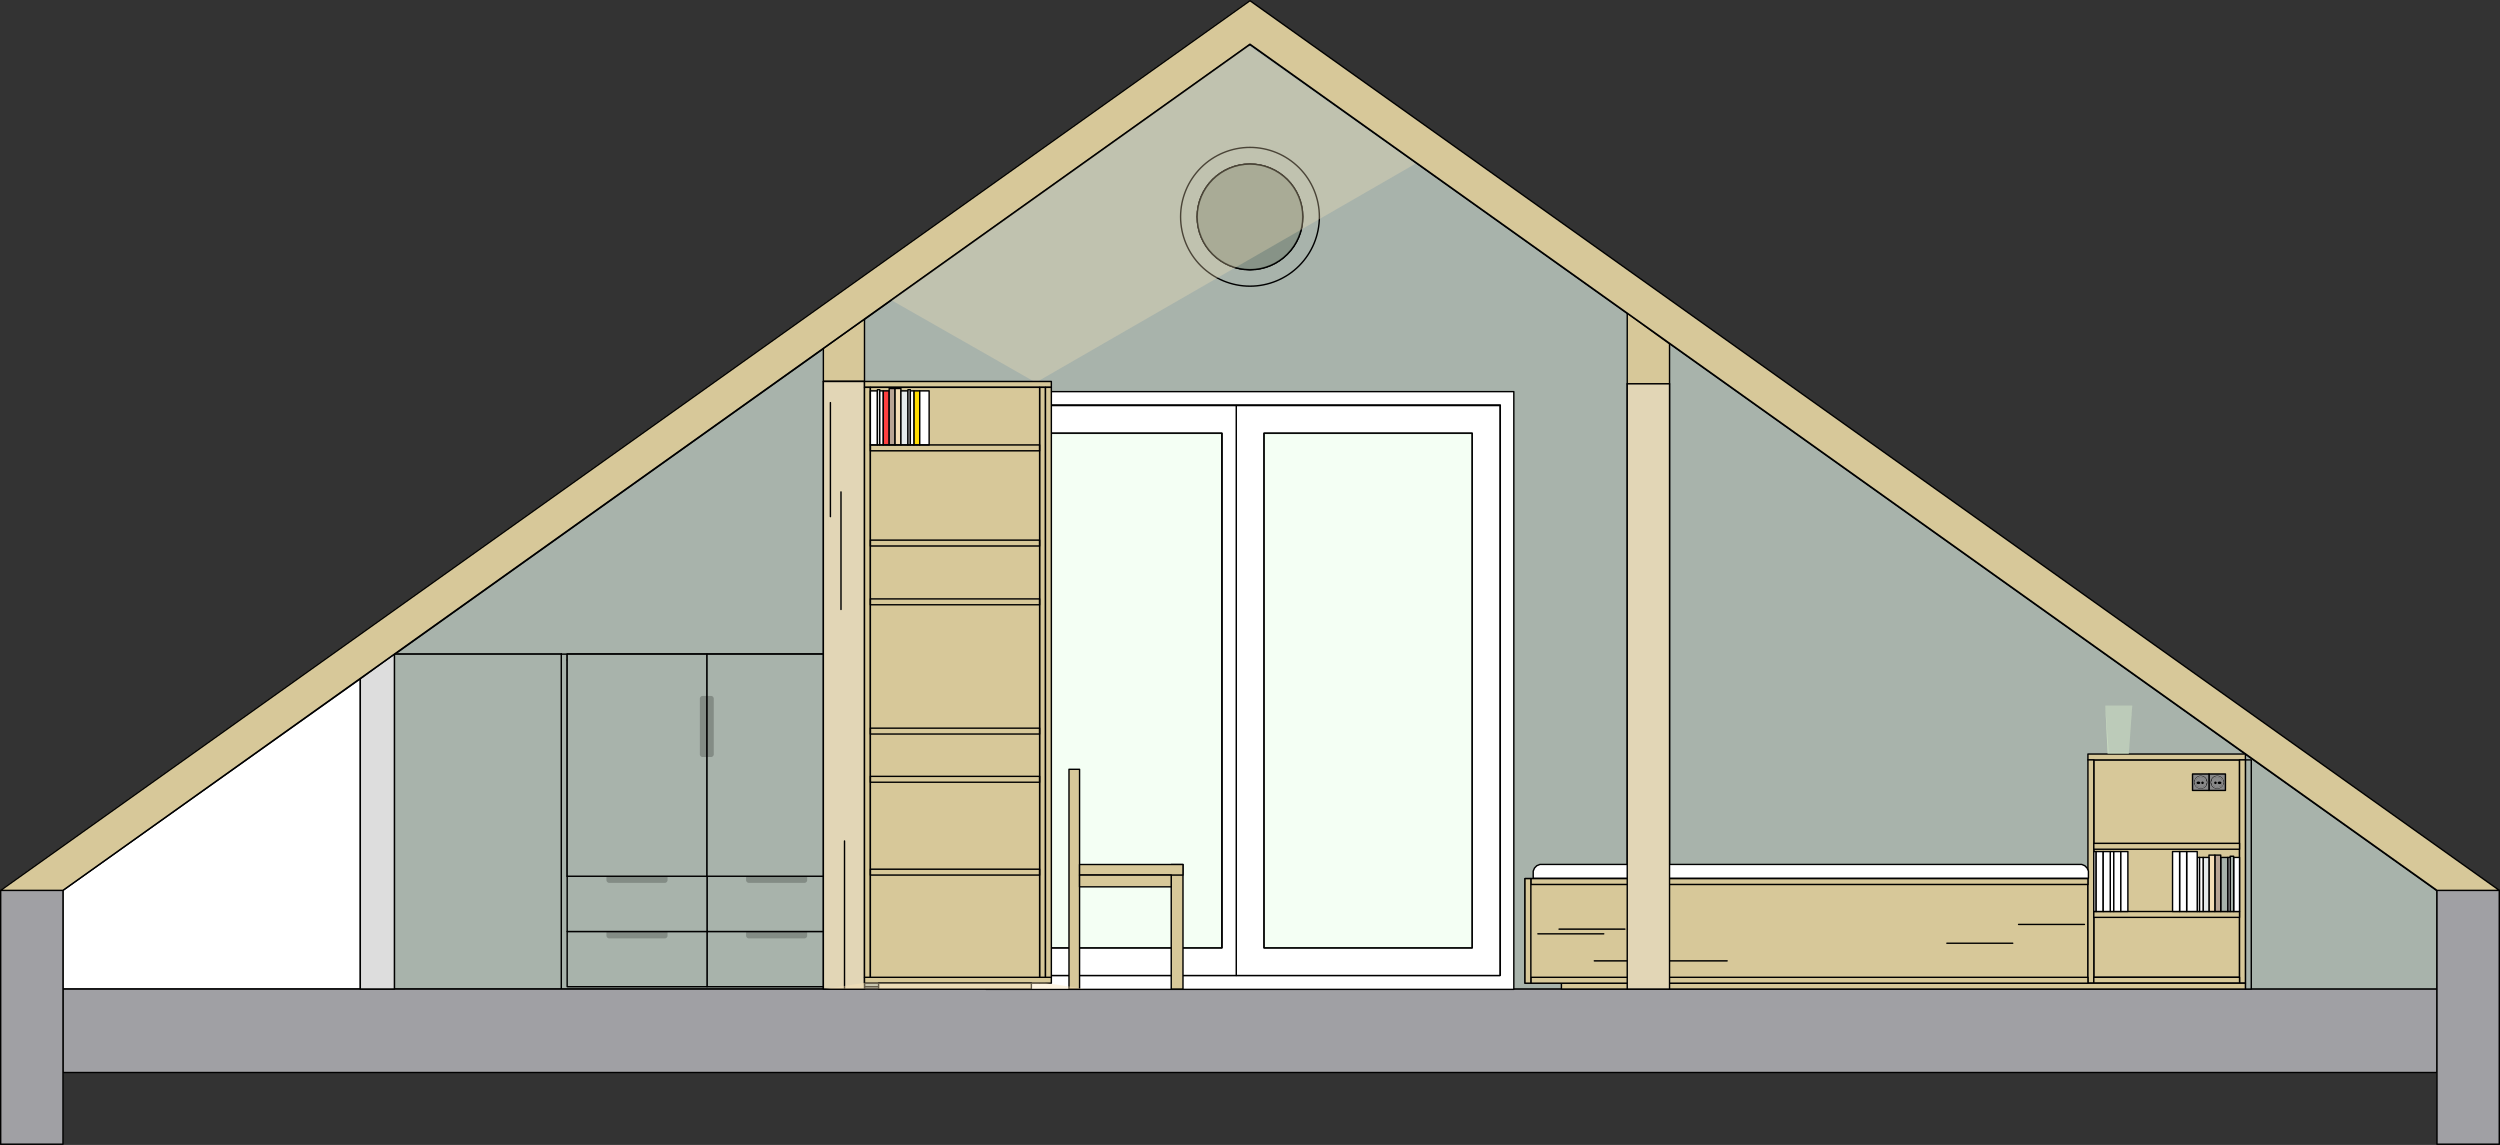 <?xml version="1.0" encoding="UTF-8"?><svg id="Ebene_2" xmlns="http://www.w3.org/2000/svg" viewBox="0 0 510.53 233.81"><rect x="0" y="0" width="510.53" height="233.81" fill="#333333" stroke="none"/><defs><style>.cls-1{opacity:.22;}.cls-1,.cls-2,.cls-3,.cls-4,.cls-5,.cls-6,.cls-7,.cls-8,.cls-9,.cls-10,.cls-11,.cls-12,.cls-13,.cls-14,.cls-15,.cls-16,.cls-17,.cls-18,.cls-19,.cls-20,.cls-21{stroke-width:0px;}.cls-1,.cls-12{fill:#000;}.cls-2{fill:#a8b3ab;}.cls-3{opacity:.3;}.cls-3,.cls-20{fill:#f8e3b7;}.cls-22{stroke:#888;}.cls-22,.cls-23{stroke-linecap:round;}.cls-22,.cls-23,.cls-24{fill:none;stroke-linejoin:round;stroke-width:.29px;}.cls-4{fill:#a0a0a4;}.cls-23,.cls-24{stroke:#000;}.cls-5{fill:#b9a394;}.cls-6{fill:#ffdc01;}.cls-7,.cls-13{fill:#d3e7c8;}.cls-7,.cls-17{opacity:.47;}.cls-8{fill:#f4dcb6;}.cls-9{fill:#888;}.cls-10{fill:#e2d6b6;}.cls-11{fill:#001;}.cls-13{opacity:.5;}.cls-14{fill:#ddd;}.cls-15{fill:#d7c899;}.cls-16{opacity:.4;}.cls-16,.cls-17{fill:#e5ffe5;}.cls-18{fill:#e6ebec;}.cls-19{fill:#ff4040;}.cls-20{opacity:.41;}.cls-21{fill:#fff;}</style></defs><g id="Ebene_1-2"><g id="Schnitt_AA"><path class="cls-2" d="M244.49,44.27h0c0-1.41.28-2.82.82-4.12.54-1.31,1.33-2.49,2.33-3.49,1-1,2.19-1.79,3.49-2.34,1.31-.54,2.71-.82,4.12-.82s2.82.28,4.12.82c1.31.54,2.49,1.33,3.49,2.34,1,1,1.79,2.19,2.33,3.49.54,1.31.82,2.71.82,4.12s-.28,2.82-.82,4.12c-.54,1.31-1.33,2.49-2.33,3.49-1,1-2.19,1.79-3.49,2.34-1.31.54-2.71.82-4.12.82s-2.82-.28-4.12-.82c-1.31-.54-2.49-1.33-3.49-2.34s-1.79-2.19-2.33-3.49c-.54-1.31-.82-2.71-.82-4.12ZM255.26,9.1l-174.64,124.52v68.43h417.03v-20.13L255.26,9.1"/><path class="cls-23" d="M244.49,44.27h0c0-1.41.28-2.82.82-4.12.54-1.31,1.33-2.49,2.33-3.49,1-1,2.19-1.79,3.49-2.33,1.31-.54,2.71-.82,4.12-.82s2.82.28,4.12.82c1.31.54,2.49,1.33,3.49,2.33s1.79,2.19,2.33,3.49c.54,1.31.82,2.71.82,4.12s-.28,2.82-.82,4.12c-.54,1.31-1.33,2.49-2.33,3.49s-2.19,1.79-3.49,2.34c-1.31.54-2.71.82-4.12.82s-2.82-.28-4.12-.82c-1.31-.54-2.49-1.33-3.49-2.34-1-1-1.79-2.19-2.33-3.49-.54-1.31-.82-2.71-.82-4.12M255.26,9.1l-174.64,124.51v68.43h417.03v-20.13L255.26,9.1"/><rect class="cls-2" x="114.62" y="133.58" width="86.64" height="68.4"/><rect class="cls-23" x="114.62" y="133.58" width="86.64" height="68.4"/><rect class="cls-10" x="80.48" y="133.52" width="34.08" height="68.4"/><rect class="cls-24" x="80.54" y="133.58" width="34.08" height="68.4"/><polygon class="cls-2" points="80.48 134.72 113.36 134.72 114.56 133.52 80.48 133.52 80.48 134.72"/><polygon class="cls-24" points="80.54 134.78 113.42 134.78 114.62 133.58 80.54 133.58 80.54 134.78"/><polygon class="cls-2" points="114.56 133.52 113.36 134.72 113.36 201.92 114.56 201.92 114.56 133.52"/><polygon class="cls-24" points="114.62 133.58 113.42 134.78 113.42 201.98 114.62 201.98 114.62 133.58"/><rect class="cls-10" x="81.74" y="200.3" width="31.68" height="1.2"/><rect class="cls-23" x="81.74" y="200.3" width="31.68" height="1.2"/><rect class="cls-2" x="144.38" y="190.22" width="28.56" height="11.28"/><rect class="cls-23" x="144.38" y="190.22" width="28.56" height="11.28"/><rect class="cls-2" x="144.38" y="178.94" width="28.56" height="11.28"/><rect class="cls-23" x="144.38" y="178.94" width="28.56" height="11.28"/><rect class="cls-2" x="172.94" y="190.22" width="28.32" height="11.28"/><rect class="cls-23" x="172.94" y="190.22" width="28.32" height="11.28"/><rect class="cls-2" x="172.94" y="178.94" width="28.32" height="11.28"/><rect class="cls-23" x="172.94" y="178.94" width="28.32" height="11.28"/><rect class="cls-2" x="115.82" y="190.22" width="28.56" height="11.28"/><rect class="cls-23" x="115.82" y="190.22" width="28.56" height="11.28"/><rect class="cls-2" x="115.82" y="178.94" width="28.56" height="11.28"/><rect class="cls-23" x="115.82" y="178.94" width="28.56" height="11.28"/><rect class="cls-10" x="80.54" y="134.78" width="1.2" height="67.2"/><rect class="cls-23" x="80.54" y="134.78" width="1.2" height="67.2"/><polygon class="cls-1" points="152.36 191.06 152.36 191.12 152.37 191.17 152.38 191.23 152.4 191.28 152.43 191.33 152.46 191.37 152.49 191.42 152.53 191.46 152.57 191.5 152.61 191.53 152.66 191.56 152.71 191.58 152.76 191.6 152.82 191.62 152.87 191.63 152.93 191.63 164.27 191.63 164.38 191.63 164.48 191.58 164.59 191.54 164.67 191.46 164.75 191.38 164.79 191.28 164.83 191.17 164.83 191.06 164.83 190.21 152.36 190.21 152.36 191.06"/><polygon class="cls-1" points="123.84 191.06 123.84 191.12 123.86 191.17 123.87 191.23 123.89 191.28 123.91 191.33 123.94 191.37 123.97 191.42 124.01 191.46 124.05 191.5 124.1 191.53 124.14 191.56 124.19 191.58 124.25 191.6 124.3 191.62 124.36 191.63 124.41 191.63 135.75 191.63 135.86 191.63 135.97 191.58 136.07 191.54 136.15 191.46 136.23 191.38 136.27 191.28 136.32 191.17 136.32 191.06 136.32 190.21 123.84 190.21 123.84 191.06"/><polygon class="cls-1" points="152.36 179.72 152.36 179.78 152.37 179.83 152.38 179.89 152.4 179.94 152.43 179.99 152.46 180.04 152.49 180.08 152.53 180.12 152.57 180.16 152.61 180.19 152.66 180.22 152.71 180.25 152.76 180.27 152.82 180.28 152.87 180.29 152.93 180.29 164.27 180.29 164.38 180.29 164.48 180.25 164.59 180.2 164.67 180.12 164.75 180.04 164.79 179.94 164.83 179.83 164.83 179.72 164.83 178.87 152.36 178.87 152.36 179.72"/><polygon class="cls-1" points="123.84 179.72 123.84 179.78 123.86 179.83 123.87 179.89 123.89 179.94 123.91 179.99 123.94 180.04 123.97 180.08 124.01 180.12 124.05 180.16 124.1 180.19 124.14 180.22 124.19 180.25 124.25 180.27 124.3 180.28 124.36 180.29 124.41 180.29 135.75 180.29 135.86 180.29 135.97 180.25 136.07 180.2 136.15 180.12 136.23 180.04 136.27 179.94 136.32 179.83 136.32 179.72 136.32 178.87 123.84 178.87 123.84 179.72"/><polygon class="cls-1" points="180.88 191.06 180.88 191.12 180.89 191.17 180.9 191.23 180.92 191.28 180.94 191.33 180.97 191.37 181 191.42 181.04 191.46 181.08 191.5 181.13 191.53 181.18 191.56 181.23 191.58 181.28 191.6 181.33 191.62 181.39 191.63 181.44 191.63 192.78 191.63 192.9 191.63 193 191.58 193.1 191.54 193.18 191.46 193.26 191.38 193.31 191.28 193.35 191.17 193.35 191.06 193.35 190.21 180.88 190.21 180.88 191.06"/><polygon class="cls-1" points="180.88 179.72 180.88 179.78 180.89 179.83 180.9 179.89 180.92 179.94 180.94 179.99 180.97 180.04 181 180.08 181.04 180.12 181.08 180.16 181.13 180.19 181.18 180.22 181.23 180.25 181.28 180.27 181.33 180.28 181.39 180.29 181.44 180.29 192.78 180.29 192.9 180.29 193 180.25 193.1 180.2 193.18 180.12 193.26 180.04 193.31 179.94 193.35 179.83 193.35 179.72 193.35 178.87 180.88 178.87 180.88 179.72"/><path class="cls-12" d="M97.82,138.62h0c0-.4-.32-.72-.72-.72s-.72.32-.72.72.32.72.72.72.72-.32.72-.72"/><path class="cls-24" d="M97.82,138.62h0c0-.4-.32-.72-.72-.72s-.72.32-.72.72.32.72.72.72.72-.32.72-.72"/><rect class="cls-21" x="112.22" y="134.06" width=".48" height=".72"/><rect class="cls-23" x="112.22" y="134.06" width=".48" height=".72"/><rect class="cls-10" x="115.82" y="133.58" width="57.12" height="45.36"/><rect class="cls-23" x="115.82" y="133.58" width="57.12" height="45.36"/><rect class="cls-10" x="117.02" y="134.78" width="54.72" height="42.96"/><rect class="cls-23" x="117.02" y="134.78" width="54.72" height="42.96"/><rect class="cls-10" x="117.02" y="153.74" width="54.72" height="1.2"/><rect class="cls-23" x="117.02" y="153.74" width="54.72" height="1.2"/><rect class="cls-10" x="172.94" y="133.58" width="28.32" height="45.36"/><rect class="cls-23" x="172.94" y="133.58" width="28.32" height="45.36"/><rect class="cls-10" x="174.14" y="134.78" width="25.92" height="42.96"/><rect class="cls-23" x="174.14" y="134.78" width="25.92" height="42.96"/><rect class="cls-10" x="174.14" y="153.74" width="25.92" height="1.2"/><rect class="cls-23" x="174.14" y="153.74" width="25.92" height="1.2"/><line class="cls-23" x1="200.06" y1="134.78" x2="201.26" y2="133.58"/><line class="cls-23" x1="171.74" y1="177.74" x2="171.74" y2="178.94"/><line class="cls-23" x1="174.14" y1="177.74" x2="174.14" y2="178.94"/><line class="cls-23" x1="200.06" y1="177.74" x2="200.06" y2="178.94"/><line class="cls-23" x1="117.02" y1="177.74" x2="117.02" y2="178.94"/><line class="cls-23" x1="174.14" y1="134.78" x2="171.74" y2="134.78"/><line class="cls-23" x1="117.02" y1="134.78" x2="115.82" y2="134.78"/><rect class="cls-2" x="115.82" y="133.58" width="28.56" height="45.36"/><rect class="cls-23" x="115.82" y="133.58" width="28.56" height="45.36"/><rect class="cls-2" x="144.38" y="133.58" width="28.56" height="45.36"/><rect class="cls-23" x="144.38" y="133.58" width="28.56" height="45.36"/><rect class="cls-2" x="172.94" y="133.58" width="28.32" height="45.36"/><rect class="cls-23" x="172.94" y="133.58" width="28.32" height="45.36"/><polygon class="cls-1" points="143.49 142.12 143.43 142.12 143.38 142.13 143.32 142.14 143.27 142.16 143.22 142.18 143.17 142.21 143.13 142.24 143.09 142.28 143.05 142.32 143.02 142.37 142.99 142.42 142.96 142.47 142.94 142.52 142.93 142.57 142.92 142.63 142.92 142.68 142.92 154.02 142.92 154.14 142.96 154.24 143.01 154.34 143.09 154.42 143.17 154.5 143.27 154.55 143.38 154.59 143.49 154.59 144.34 154.59 144.34 142.12 143.49 142.12"/><polygon class="cls-1" points="173.71 142.12 173.76 142.12 173.82 142.13 173.87 142.14 173.92 142.16 173.97 142.18 174.02 142.21 174.07 142.24 174.11 142.28 174.15 142.32 174.18 142.37 174.21 142.42 174.23 142.47 174.25 142.52 174.26 142.57 174.27 142.63 174.27 142.68 174.27 154.02 174.27 154.14 174.23 154.24 174.19 154.34 174.11 154.42 174.03 154.5 173.92 154.55 173.82 154.59 173.71 154.59 172.86 154.59 172.86 142.12 173.71 142.12"/><polygon class="cls-1" points="145.19 142.12 145.25 142.12 145.3 142.13 145.35 142.14 145.41 142.16 145.46 142.18 145.5 142.21 145.55 142.24 145.59 142.28 145.63 142.32 145.66 142.37 145.69 142.42 145.71 142.47 145.73 142.52 145.75 142.57 145.76 142.63 145.76 142.68 145.76 154.02 145.76 154.14 145.71 154.24 145.67 154.34 145.59 154.42 145.51 154.5 145.41 154.55 145.3 154.59 145.19 154.59 144.34 154.59 144.34 142.12 145.19 142.12"/><rect class="cls-2" x="80.48" y="133.52" width="34.08" height="68.4"/><rect class="cls-24" x="80.54" y="133.58" width="34.08" height="68.4"/><polygon class="cls-21" points="12.8 201.92 73.52 201.92 73.52 138.56 12.8 181.76 12.8 201.92"/><polygon class="cls-24" points="12.86 201.98 73.58 201.98 73.58 138.62 12.86 181.82 12.86 201.98"/><path class="cls-23" d="M244.49,44.27h0c0,1.41.28,2.82.82,4.12.54,1.31,1.33,2.49,2.33,3.49,1,1,2.19,1.79,3.49,2.34,1.31.54,2.71.82,4.12.82s2.82-.28,4.12-.82c1.31-.54,2.49-1.33,3.49-2.34s1.79-2.19,2.33-3.49c.54-1.31.82-2.71.82-4.12s-.28-2.82-.82-4.12c-.54-1.31-1.33-2.49-2.33-3.49s-2.19-1.79-3.49-2.33c-1.31-.54-2.71-.82-4.12-.82s-2.82.28-4.12.82c-1.31.54-2.49,1.33-3.49,2.33M241.09,44.27h0c0-1.86.37-3.7,1.08-5.42.71-1.72,1.76-3.28,3.07-4.6,1.32-1.32,2.88-2.36,4.6-3.07,1.72-.71,3.56-1.08,5.42-1.08s3.7.37,5.42,1.08c1.72.71,3.28,1.76,4.6,3.07s2.36,2.88,3.07,4.6c.71,1.72,1.08,3.56,1.08,5.42s-.37,3.7-1.08,5.42c-.71,1.72-1.76,3.28-3.07,4.6-1.32,1.32-2.88,2.36-4.6,3.07-1.72.71-3.56,1.08-5.42,1.08s-3.7-.37-5.42-1.08c-1.72-.71-3.28-1.76-4.6-3.07-1.32-1.32-2.36-2.88-3.07-4.6-.71-1.72-1.08-3.56-1.08-5.42"/><path class="cls-23" d="M247.64,36.65h0c-1,1-1.79,2.19-2.33,3.49-.54,1.31-.82,2.71-.82,4.12"/><path class="cls-17" d="M266.06,44.3h0c0-5.96-4.84-10.8-10.8-10.8s-10.8,4.84-10.8,10.8,4.84,10.8,10.8,10.8,10.8-4.84,10.8-10.8"/><path class="cls-24" d="M266.06,44.3h0c0-5.96-4.84-10.8-10.8-10.8s-10.8,4.84-10.8,10.8,4.84,10.8,10.8,10.8,10.8-4.84,10.8-10.8"/><polygon class="cls-15" points="332.24 63.92 340.88 70.16 340.88 78.32 332.24 78.32 332.24 63.92"/><polygon class="cls-24" points="332.3 63.98 340.94 70.22 340.94 78.38 332.3 78.38 332.3 63.98"/><polygon class="cls-15" points="168.08 71.12 176.48 65.12 176.48 77.84 168.08 77.84 168.08 71.12"/><polygon class="cls-24" points="168.14 71.18 176.54 65.18 176.54 77.9 168.14 77.9 168.14 71.18"/><rect class="cls-4" x="12.86" y="201.98" width="484.8" height="17.04"/><rect class="cls-23" x="12.86" y="201.98" width="484.8" height="17.04"/><rect class="cls-4" x="497.66" y="181.82" width="12.72" height="51.84"/><rect class="cls-23" x="497.66" y="181.82" width="12.72" height="51.84"/><rect class="cls-4" x=".14" y="181.82" width="12.72" height="51.84"/><rect class="cls-23" x=".14" y="181.82" width="12.72" height="51.84"/><rect class="cls-10" x="168.14" y="77.9" width="8.4" height="124.08"/><rect class="cls-23" x="168.14" y="77.9" width="8.4" height="124.08"/><rect class="cls-21" x="209.9" y="88.46" width="39.6" height="105.12"/><rect class="cls-23" x="209.9" y="88.46" width="39.6" height="105.12"/><path class="cls-21" d="M204.21,82.82h102.1v116.39h-102.1v-116.39ZM201.37,79.98v122.06h107.77v-122.06h-107.77"/><path class="cls-23" d="M204.21,82.82h102.1v116.39h-102.1v-116.39M201.37,79.98v122.06h107.77v-122.06h-107.77"/><rect class="cls-21" x="258.14" y="88.46" width="42.48" height="105.12"/><rect class="cls-23" x="258.14" y="88.46" width="42.48" height="105.12"/><rect class="cls-21" x="204.14" y="82.7" width="102.24" height="116.4"/><rect class="cls-23" x="204.14" y="82.7" width="102.24" height="116.4"/><path class="cls-21" d="M300.64,193.54h-42.52v-105.05h42.52v105.05ZM252.45,82.82v116.39h53.86v-116.39h-53.86"/><path class="cls-23" d="M300.64,193.54h-42.52v-105.05h42.52v105.05M252.45,82.82v116.39h53.86v-116.39h-53.86"/><rect class="cls-16" x="258.14" y="88.46" width="42.48" height="105.12"/><rect class="cls-23" x="258.14" y="88.46" width="42.48" height="105.12"/><path class="cls-21" d="M249.56,193.54h-39.68v-105.05h39.68v105.05ZM204.21,82.82v116.39h48.25v-116.39h-48.25"/><path class="cls-23" d="M249.56,193.54h-39.69v-105.05h39.69v105.05M204.21,82.82v116.39h48.25v-116.39h-48.25"/><rect class="cls-16" x="209.9" y="88.46" width="39.6" height="105.12"/><rect class="cls-23" x="209.9" y="88.46" width="39.6" height="105.12"/><rect class="cls-10" x="332.3" y="78.38" width="8.64" height="123.6"/><rect class="cls-23" x="332.3" y="78.38" width="8.64" height="123.6"/><rect class="cls-15" x="239.18" y="176.54" width="2.4" height="25.44"/><rect class="cls-23" x="239.18" y="176.54" width="2.4" height="25.44"/><rect class="cls-15" x="218.3" y="157.1" width="2.16" height="44.88"/><rect class="cls-23" x="218.3" y="157.1" width="2.16" height="44.88"/><rect class="cls-15" x="220.46" y="176.54" width="21.12" height="2.16"/><rect class="cls-23" x="220.46" y="176.54" width="21.12" height="2.16"/><rect class="cls-15" x="220.46" y="178.7" width="18.72" height="2.4"/><rect class="cls-23" x="220.46" y="178.7" width="18.72" height="2.4"/><rect class="cls-2" x="458.54" y="155.18" width="1.2" height="46.8"/><rect class="cls-23" x="458.54" y="155.18" width="1.2" height="46.8"/><polygon class="cls-14" points="73.52 138.56 80.48 133.52 80.48 201.92 73.52 201.92 73.52 138.56"/><polygon class="cls-24" points="73.58 138.62 80.54 133.58 80.54 201.98 73.58 201.98 73.58 138.62"/><line class="cls-23" x1="212.3" y1="199.58" x2="212.3" y2="200.78"/><polygon class="cls-3" points="255.2 9.44 254.72 9.44 182 61.28 211.04 77.84 212 77.84 289.04 33.44 255.2 9.44"/><rect class="cls-10" x="168.14" y="77.9" width="8.4" height="124.08"/><rect class="cls-23" x="168.14" y="77.9" width="8.4" height="124.08"/><rect class="cls-15" x="176.54" y="77.9" width="38.16" height="1.2"/><rect class="cls-23" x="176.54" y="77.9" width="38.16" height="1.2"/><rect class="cls-15" x="176.54" y="199.58" width="38.16" height="1.2"/><rect class="cls-23" x="176.54" y="199.58" width="38.16" height="1.2"/><rect class="cls-15" x="176.54" y="79.1" width="1.2" height="120.48"/><rect class="cls-23" x="176.54" y="79.1" width="1.2" height="120.48"/><rect class="cls-15" x="212.3" y="79.1" width="1.2" height="120.48"/><rect class="cls-23" x="212.3" y="79.1" width="1.2" height="120.48"/><rect class="cls-15" x="177.74" y="79.1" width="34.56" height="120.48"/><rect class="cls-23" x="177.74" y="79.1" width="34.56" height="120.48"/><rect class="cls-21" x="177.74" y="79.82" width="1.44" height="11.04"/><rect class="cls-23" x="177.74" y="79.82" width="1.44" height="11.04"/><rect class="cls-21" x="179.18" y="79.58" width=".48" height="11.28"/><rect class="cls-23" x="179.18" y="79.58" width=".48" height="11.28"/><rect class="cls-21" x="179.66" y="79.82" width=".72" height="11.04"/><rect class="cls-23" x="179.66" y="79.82" width=".72" height="11.04"/><rect class="cls-19" x="180.38" y="79.82" width="1.2" height="11.04"/><rect class="cls-23" x="180.38" y="79.82" width="1.2" height="11.04"/><rect class="cls-5" x="181.58" y="79.34" width="1.2" height="11.52"/><rect class="cls-23" x="181.58" y="79.34" width="1.2" height="11.52"/><rect class="cls-8" x="182.78" y="79.34" width="1.2" height="11.52"/><rect class="cls-23" x="182.78" y="79.34" width="1.2" height="11.52"/><rect class="cls-18" x="183.98" y="79.82" width="1.44" height="11.04"/><rect class="cls-23" x="183.98" y="79.82" width="1.44" height="11.04"/><rect class="cls-21" x="185.42" y="79.58" width=".48" height="11.28"/><rect class="cls-23" x="185.42" y="79.58" width=".48" height="11.28"/><rect class="cls-6" x="186.62" y="79.82" width="1.2" height="11.04"/><rect class="cls-23" x="186.62" y="79.82" width="1.2" height="11.04"/><rect class="cls-21" x="185.9" y="79.82" width=".72" height="11.04"/><rect class="cls-23" x="185.9" y="79.82" width=".72" height="11.04"/><rect class="cls-21" x="187.82" y="79.82" width="1.92" height="11.04"/><rect class="cls-23" x="187.82" y="79.82" width="1.92" height="11.04"/><rect class="cls-23" x="177.74" y="90.86" width="34.56" height="1.2"/><rect class="cls-23" x="177.74" y="110.3" width="34.56" height="1.2"/><rect class="cls-23" x="177.74" y="122.3" width="34.56" height="1.2"/><rect class="cls-23" x="177.74" y="148.7" width="34.56" height="1.2"/><rect class="cls-23" x="177.74" y="158.54" width="34.56" height="1.2"/><rect class="cls-23" x="177.74" y="177.5" width="34.56" height="1.2"/><line class="cls-23" x1="169.58" y1="82.22" x2="169.58" y2="105.5"/><line class="cls-23" x1="171.74" y1="100.46" x2="171.74" y2="124.46"/><line class="cls-23" x1="172.46" y1="201.98" x2="172.46" y2="171.74"/><rect class="cls-10" x="179.42" y="200.78" width="31.2" height="1.2"/><rect class="cls-23" x="179.42" y="200.78" width="31.2" height="1.2"/><polygon class="cls-20" points="176.48 200.72 213.44 200.72 221.36 201.92 168.56 201.92 176.48 200.72"/><rect class="cls-15" x="213.5" y="79.1" width="1.2" height="120.48"/><rect class="cls-23" x="213.5" y="79.1" width="1.2" height="120.48"/><polygon class="cls-15" points="255.2 .08 510.32 181.76 497.6 181.76 255.2 8.96 12.8 181.76 .08 181.76 255.2 .08"/><polygon class="cls-24" points="255.26 .14 510.38 181.82 497.66 181.82 255.26 9.02 12.86 181.82 .14 181.82 255.26 .14"/><rect class="cls-15" x="311.42" y="179.42" width="114.96" height="21.36"/><rect class="cls-23" x="311.42" y="179.42" width="114.96" height="21.36"/><rect class="cls-15" x="427.58" y="155.18" width="29.76" height="44.4"/><rect class="cls-23" x="427.58" y="155.18" width="29.76" height="44.4"/><rect class="cls-9" x="451.1" y="158.06" width="3.36" height="3.36"/><rect class="cls-23" x="451.1" y="158.06" width="3.36" height="3.36"/><path class="cls-24" d="M453.98,159.74h0c0-.66-.54-1.2-1.2-1.2s-1.2.54-1.2,1.2.54,1.2,1.2,1.2,1.2-.54,1.2-1.2"/><polyline class="cls-22" points="453.83 160.25 453.76 160.39 453.65 160.51 453.54 160.63 453.41 160.71 453.27 160.8 453.12 160.84 452.96 160.89 452.81 160.89 452.65 160.89 452.49 160.84 452.34 160.8 452.2 160.71 452.07 160.63 451.96 160.51 451.85 160.39 451.78 160.25 451.78 159.87 451.68 159.87 451.67 159.85 451.67 159.82 451.67 159.79 451.67 159.76 451.67 159.73 451.67 159.7 451.67 159.67 451.68 159.65 451.78 159.65 451.78 159.26 451.85 159.11 451.96 159 452.07 158.88 452.2 158.79 452.34 158.71 452.49 158.66 452.65 158.62 452.81 158.62 452.96 158.62 453.12 158.66 453.27 158.71 453.41 158.79 453.54 158.88 453.65 159 453.76 159.11 453.83 159.26 453.83 159.65 453.93 159.65 453.94 159.67 453.94 159.7 453.94 159.73 453.94 159.76 453.94 159.79 453.94 159.82 453.94 159.85 453.93 159.87 453.83 159.87 453.83 160.25"/><path class="cls-11" d="M453.5,159.86h0c0-.07-.11-.12-.24-.12s-.24.05-.24.12.11.12.24.12.24-.05.24-.12"/><path class="cls-24" d="M453.5,159.86h0c0-.07-.11-.12-.24-.12s-.24.05-.24.12.11.12.24.12.24-.05.24-.12"/><path class="cls-11" d="M452.54,159.86h0c0-.07-.05-.12-.12-.12s-.12.05-.12.12.05.12.12.12.12-.05.12-.12"/><path class="cls-24" d="M452.54,159.86h0c0-.07-.05-.12-.12-.12s-.12.05-.12.12.05.12.12.12.12-.05.12-.12"/><rect class="cls-9" x="447.74" y="158.06" width="3.36" height="3.36"/><rect class="cls-23" x="447.74" y="158.06" width="3.36" height="3.36"/><path class="cls-24" d="M450.62,159.74h0c0-.66-.54-1.2-1.2-1.2s-1.2.54-1.2,1.2.54,1.2,1.2,1.2,1.2-.54,1.2-1.2"/><polyline class="cls-22" points="450.42 160.25 450.35 160.39 450.25 160.51 450.14 160.63 450.01 160.71 449.87 160.8 449.72 160.84 449.56 160.89 449.4 160.89 449.24 160.89 449.09 160.84 448.94 160.8 448.8 160.71 448.67 160.63 448.56 160.51 448.45 160.39 448.38 160.25 448.38 159.87 448.28 159.87 448.27 159.85 448.27 159.82 448.27 159.79 448.27 159.76 448.27 159.73 448.27 159.7 448.27 159.67 448.27 159.65 448.38 159.65 448.38 159.26 448.45 159.11 448.56 159 448.67 158.88 448.8 158.79 448.94 158.71 449.09 158.66 449.24 158.62 449.4 158.62 449.56 158.62 449.72 158.66 449.87 158.71 450.01 158.79 450.14 158.88 450.25 159 450.35 159.11 450.42 159.26 450.42 159.65 450.53 159.65 450.54 159.67 450.54 159.7 450.54 159.73 450.54 159.76 450.54 159.79 450.54 159.82 450.53 159.85 450.53 159.87 450.42 159.87 450.42 160.25"/><path class="cls-11" d="M449.9,159.86h0c0-.07-.05-.12-.12-.12s-.12.05-.12.12.05.12.12.12.12-.05.12-.12"/><path class="cls-24" d="M449.9,159.86h0c0-.07-.05-.12-.12-.12s-.12.05-.12.12.05.12.12.12.12-.05.12-.12"/><path class="cls-11" d="M449.18,159.86h0c0-.07-.11-.12-.24-.12s-.24.05-.24.12.11.12.24.12.24-.05.24-.12"/><path class="cls-24" d="M449.18,159.86h0c0-.07-.11-.12-.24-.12s-.24.05-.24.12.11.12.24.12.24-.05.24-.12"/><rect class="cls-15" x="426.38" y="153.98" width="32.16" height="1.2"/><rect class="cls-23" x="426.38" y="153.98" width="32.16" height="1.2"/><rect class="cls-15" x="457.34" y="155.18" width="1.2" height="45.6"/><rect class="cls-23" x="457.34" y="155.18" width="1.2" height="45.6"/><rect class="cls-15" x="426.38" y="155.18" width="1.2" height="45.6"/><rect class="cls-23" x="426.38" y="155.18" width="1.2" height="45.6"/><rect class="cls-15" x="427.58" y="199.58" width="29.76" height="1.2"/><rect class="cls-23" x="427.58" y="199.58" width="29.76" height="1.2"/><rect class="cls-15" x="427.58" y="186.14" width="29.76" height="1.2"/><rect class="cls-23" x="427.58" y="186.14" width="29.76" height="1.2"/><rect class="cls-21" x="456.14" y="175.1" width="1.2" height="11.04"/><rect class="cls-23" x="456.14" y="175.1" width="1.2" height="11.04"/><rect class="cls-2" x="455.42" y="174.86" width=".72" height="11.28"/><rect class="cls-23" x="455.42" y="174.86" width=".72" height="11.28"/><rect class="cls-21" x="454.94" y="175.1" width=".48" height="11.04"/><rect class="cls-23" x="454.94" y="175.1" width=".48" height="11.04"/><rect class="cls-2" x="453.5" y="175.1" width="1.44" height="11.04"/><rect class="cls-23" x="453.5" y="175.1" width="1.44" height="11.04"/><rect class="cls-5" x="452.3" y="174.62" width="1.2" height="11.52"/><rect class="cls-23" x="452.3" y="174.62" width="1.2" height="11.52"/><rect class="cls-8" x="451.1" y="174.62" width="1.2" height="11.52"/><rect class="cls-23" x="451.1" y="174.62" width="1.2" height="11.52"/><rect class="cls-18" x="449.9" y="175.1" width="1.2" height="11.04"/><rect class="cls-23" x="449.9" y="175.1" width="1.2" height="11.04"/><rect class="cls-21" x="448.7" y="175.1" width=".48" height="11.04"/><rect class="cls-23" x="448.7" y="175.1" width=".48" height="11.04"/><rect class="cls-21" x="446.54" y="173.9" width="2.16" height="12.24"/><rect class="cls-23" x="446.54" y="173.9" width="2.16" height="12.24"/><rect class="cls-15" x="427.58" y="172.22" width="29.76" height="1.2"/><rect class="cls-23" x="427.58" y="172.22" width="29.76" height="1.2"/><rect class="cls-21" x="449.18" y="175.1" width=".72" height="11.04"/><rect class="cls-23" x="449.18" y="175.1" width=".72" height="11.04"/><rect class="cls-21" x="430.94" y="173.9" width=".72" height="12.24"/><rect class="cls-23" x="430.94" y="173.9" width=".72" height="12.24"/><rect class="cls-21" x="431.66" y="173.9" width="1.44" height="12.24"/><rect class="cls-23" x="431.66" y="173.9" width="1.44" height="12.24"/><rect class="cls-21" x="433.1" y="173.9" width="1.44" height="12.24"/><rect class="cls-23" x="433.1" y="173.9" width="1.44" height="12.24"/><rect class="cls-21" x="445.1" y="173.9" width="1.44" height="12.24"/><rect class="cls-23" x="445.1" y="173.9" width="1.44" height="12.24"/><rect class="cls-21" x="443.66" y="173.9" width="1.44" height="12.24"/><rect class="cls-23" x="443.66" y="173.9" width="1.44" height="12.24"/><line class="cls-23" x1="352.7" y1="196.22" x2="325.58" y2="196.22"/><line class="cls-23" x1="327.5" y1="190.7" x2="314.06" y2="190.7"/><line class="cls-23" x1="331.82" y1="189.74" x2="318.38" y2="189.74"/><line class="cls-23" x1="425.66" y1="188.78" x2="412.22" y2="188.78"/><line class="cls-23" x1="411.02" y1="192.62" x2="397.58" y2="192.62"/><rect class="cls-21" x="427.58" y="173.9" width=".48" height="12.24"/><rect class="cls-23" x="427.58" y="173.9" width=".48" height="12.24"/><rect class="cls-21" x="428.06" y="173.9" width="1.44" height="12.24"/><rect class="cls-23" x="428.06" y="173.9" width="1.44" height="12.24"/><rect class="cls-21" x="429.5" y="173.9" width="1.44" height="12.24"/><rect class="cls-23" x="429.5" y="173.9" width="1.44" height="12.24"/><rect class="cls-15" x="318.86" y="200.78" width="139.68" height="1.2"/><rect class="cls-23" x="318.86" y="200.78" width="139.68" height="1.2"/><polygon class="cls-21" points="426.48 178.23 426.48 179.36 313.1 179.36 313.1 178.23 313.1 177.89 313.23 177.58 313.36 177.27 313.59 177.03 313.83 176.79 314.15 176.66 314.46 176.53 314.8 176.53 424.78 176.53 425.12 176.53 425.43 176.66 425.74 176.79 425.98 177.03 426.22 177.27 426.35 177.58 426.48 177.89 426.48 178.23"/><polyline class="cls-23" points="426.48 178.23 426.48 179.36 313.1 179.36 313.1 178.23 313.1 177.89 313.23 177.58 313.36 177.27 313.59 177.03 313.83 176.79 314.15 176.66 314.46 176.53 314.8 176.53 424.78 176.53 425.12 176.53 425.43 176.66 425.74 176.79 425.98 177.03 426.22 177.27 426.35 177.58 426.48 177.89 426.48 178.23"/><line class="cls-23" x1="337.82" y1="85.34" x2="337.82" y2="110.54"/><line class="cls-23" x1="335.42" y1="105.02" x2="335.42" y2="117.5"/><rect class="cls-15" x="312.62" y="179.42" width="113.76" height="1.2"/><rect class="cls-23" x="312.62" y="179.42" width="113.76" height="1.2"/><rect class="cls-15" x="312.62" y="199.58" width="113.76" height="1.2"/><rect class="cls-23" x="312.62" y="199.58" width="113.76" height="1.2"/><rect class="cls-15" x="311.42" y="179.42" width="1.2" height="21.36"/><rect class="cls-23" x="311.42" y="179.42" width="1.2" height="21.36"/><rect class="cls-10" x="332.3" y="78.38" width="8.64" height="123.6"/><rect class="cls-23" x="332.3" y="78.38" width="8.64" height="123.6"/><polygon class="cls-13" points="435.44 144.08 434.72 153.68 430.64 153.68 429.92 144.08 430.4 153.92 434.72 153.92 435.44 144.08"/><polygon class="cls-7" points="435.44 144.08 434.72 153.92 430.4 153.92 429.92 144.08 435.44 144.08"/></g></g></svg>